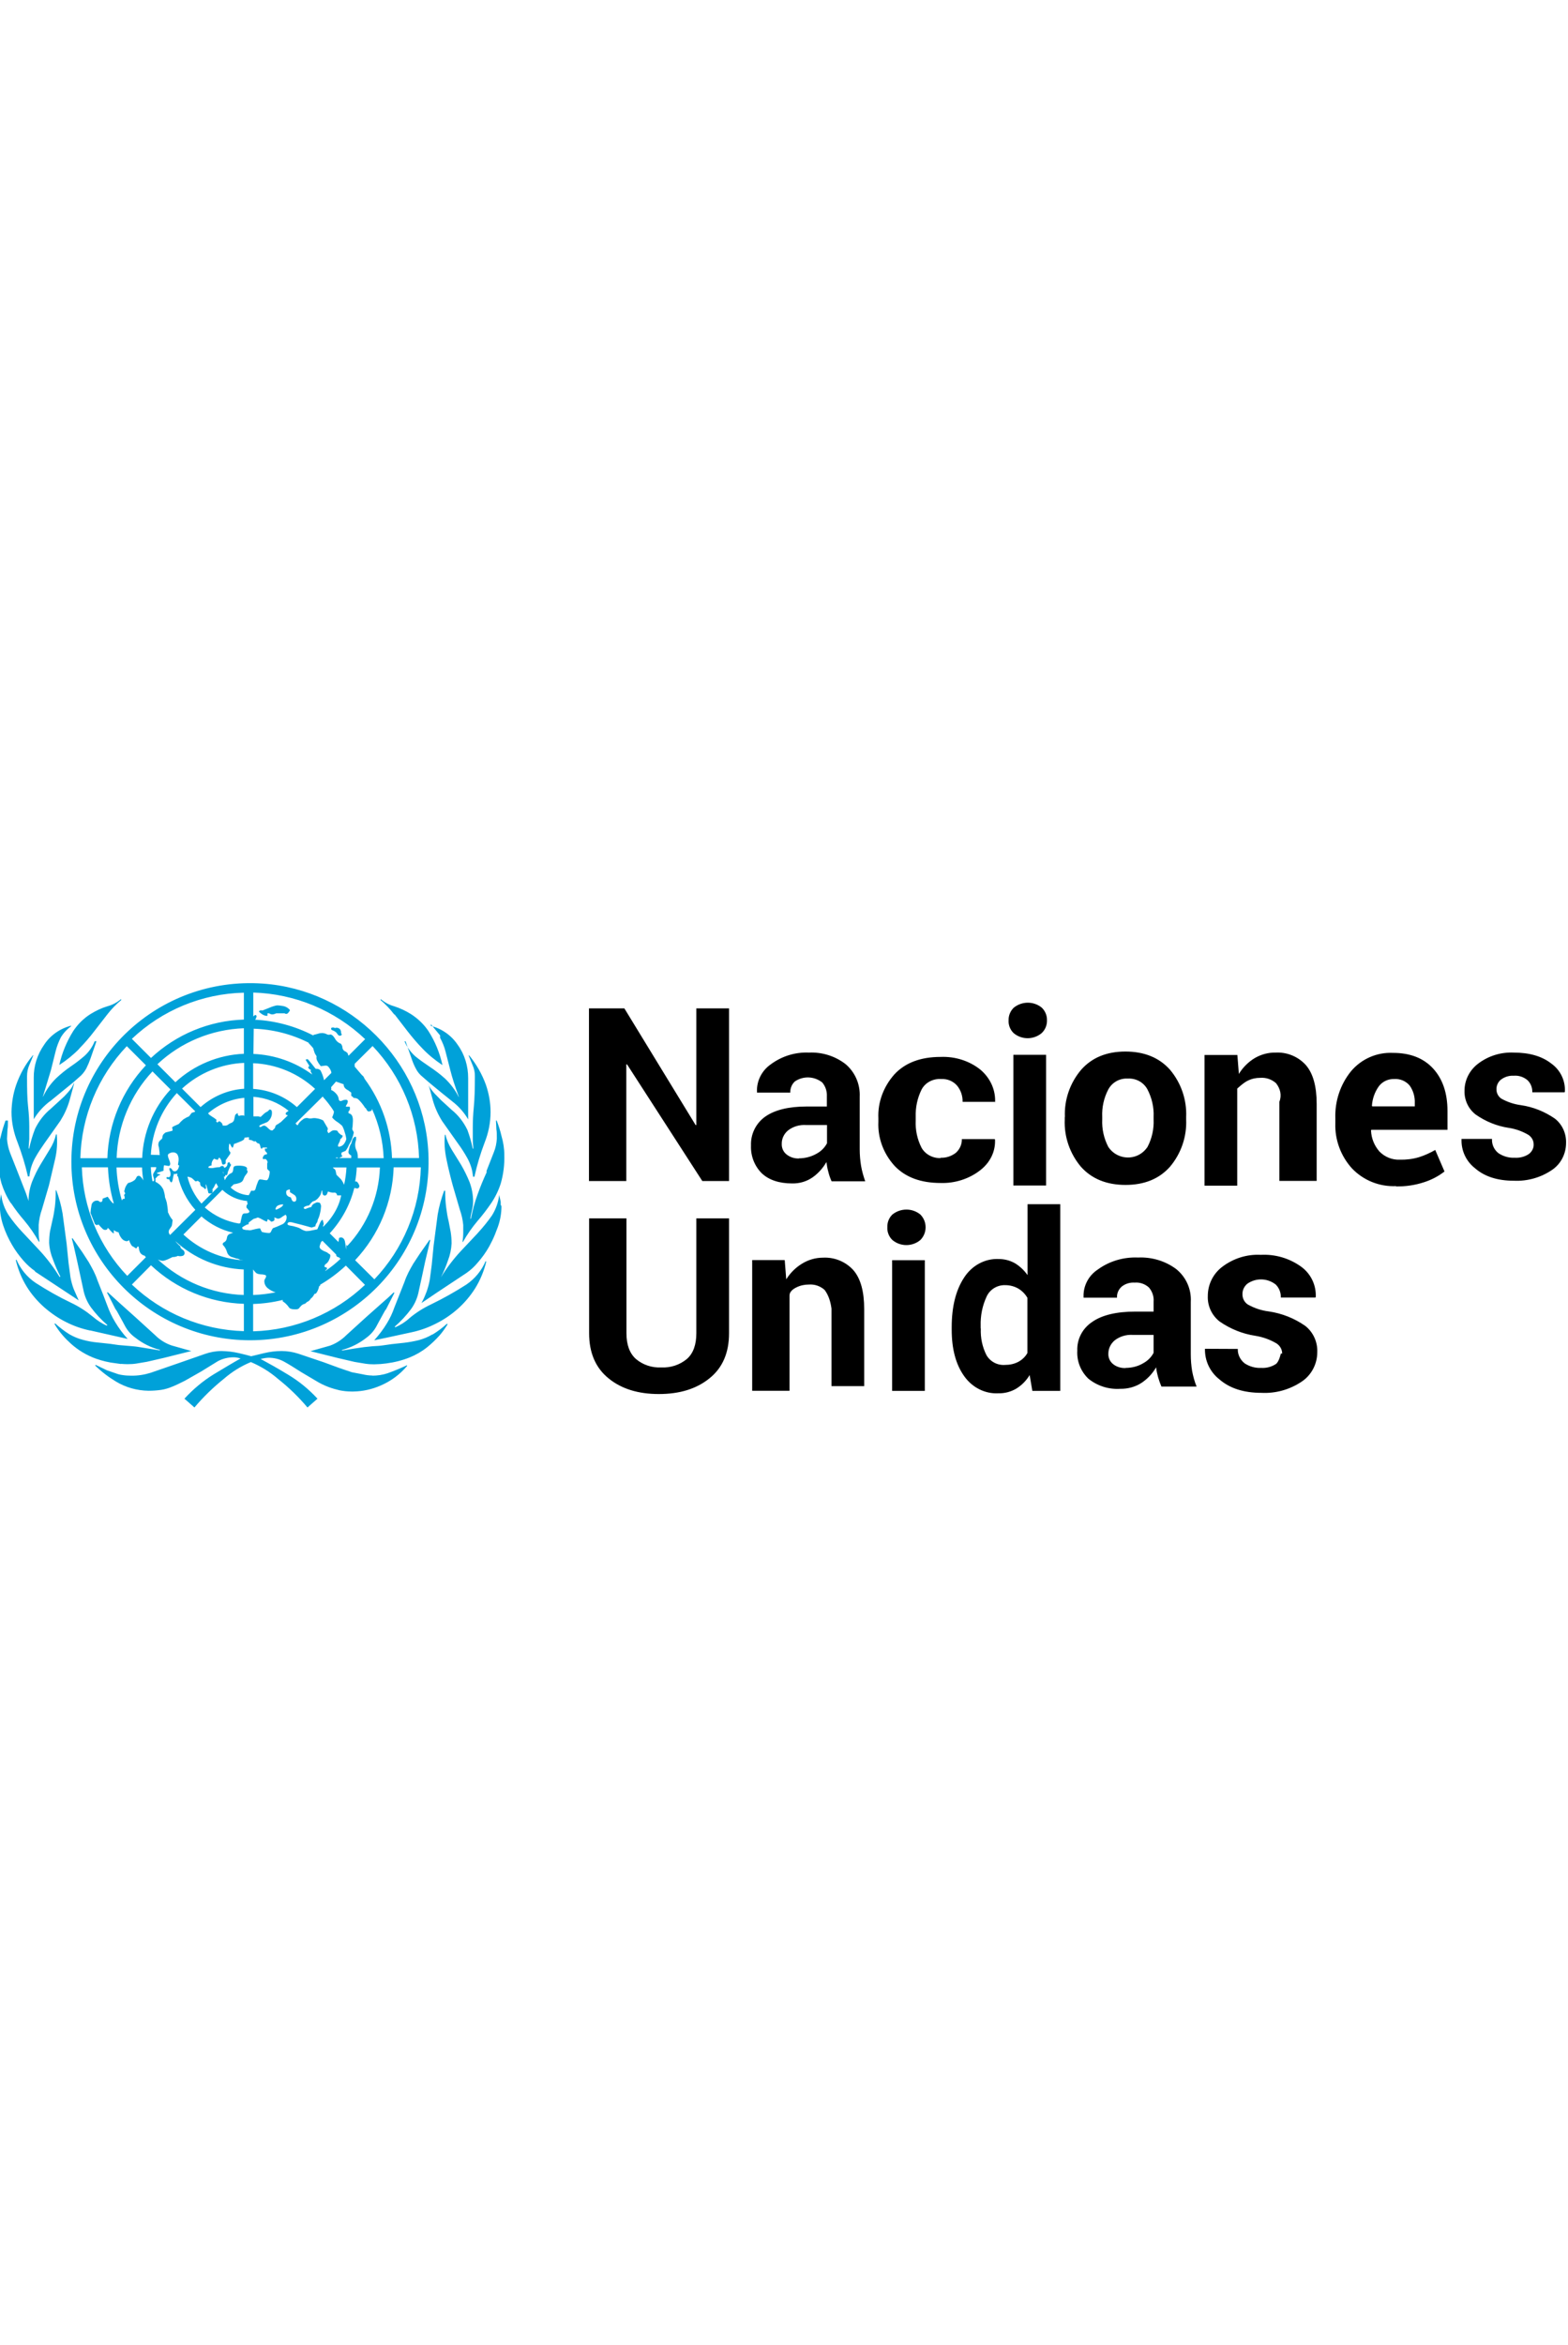 <?xml version="1.0" encoding="UTF-8"?>
<svg id="Capa_1" data-name="Capa 1" xmlns="http://www.w3.org/2000/svg" viewBox="0 0 105 157">
  <defs>
    <style>
      .cls-1, .cls-2 {
        stroke-width: 0px;
      }

      .cls-2 {
        fill: #00a1d9;
      }
    </style>
  </defs>
  <path class="cls-2" d="m3.34,73.74l1.56-1.27.53-.47c.14-.14.26-.3.35-.47.11-.22.21-.46.29-.69l.39-1.13h-.12c-.15.38-.39.72-.69.99-.29.25-.59.48-.9.69-.35.24-.67.5-.98.79-.37.36-.67.78-.89,1.25v-.04l.53-1.74.31-1.25c.08-.33.2-.64.35-.94.17-.29.41-.55.69-.75v-.04c-.74.19-1.39.64-1.8,1.27-.46.65-.71,1.43-.7,2.22v2.77c.28-.46.64-.86,1.07-1.19Zm1.97-3.54c.36-.37.7-.76,1.01-1.17l.87-1.12c.28-.36.59-.68.94-.97l-.04-.04c-.26.22-.57.38-.9.47-.4.12-.77.3-1.13.52-.46.29-.85.68-1.15,1.13-.44.7-.76,1.47-.94,2.28.48-.31.93-.67,1.33-1.08Zm-4.57,10.35c.27.41.57.8.89,1.17.37.44.69.91.97,1.41h.04c-.03-.21-.05-.42-.05-.63v-.5c.03-.36.1-.71.22-1.04l.47-1.61.42-1.79c.12-.53.15-1.07.1-1.61h-.05c-.08.35-.22.69-.42,1l-.62,1.02c-.22.36-.4.75-.56,1.14-.16.42-.24.87-.24,1.32,0,.22.04.43.09.65.04.16.07.33.09.49h.1c-.1-.57-.25-1.13-.45-1.68l-.58-1.48-.49-1.24c-.11-.29-.18-.61-.2-.92l.03-.63c.03-.15.03-.36.03-.6h-.16c-.12.34-.23.68-.31,1.03-.12.41-.18.84-.19,1.27-.02.64.06,1.29.23,1.91.15.47.36.92.63,1.33Zm7.37,10.76c.14.01.29.02.43.02.2,0,.4-.01.59-.04l.71-.12,1.13-.26,1.84-.46-1.31-.37c-.42-.14-.8-.38-1.11-.69l-1.34-1.22-1.07-.96-.77-.7-.04.04c.06.09.55,1.07.55,1.07l.11.16.39.71.15.28c.16.3.39.57.67.77.49.39,1.06.68,1.67.83v.04l-1.48-.24c-.18-.03-.38-.04-.58-.06l-.71-.06-.56-.08-.55-.06-.29-.03c-.34-.03-.67-.09-.99-.18-.32-.08-.62-.21-.9-.37-.34-.21-.66-.46-.96-.73l-.04.04c.16.27.34.52.54.75.17.2.36.39.56.57.49.44,1.06.78,1.67,1,.43.15.87.26,1.33.31l.36.05Zm-6.23-12.55h.09c.02-.21.06-.42.12-.62.07-.23.17-.46.29-.67.18-.32.39-.63.6-.93.26-.37.61-.87,1.06-1.5.27-.43.48-.89.62-1.38l.31-1.14h-.02c-.05.12-.11.23-.18.34-.08.11-.17.22-.26.32-.13.15-.27.29-.42.42l-.7.64c-.44.36-.79.82-1.04,1.33-.17.43-.3.88-.4,1.33h-.03c0-.21.03-.42.04-.64v-.81c0-.39-.02-.84-.08-1.37s-.07-1.19-.07-2.03c0-.26.05-.51.15-.74.1-.23.19-.46.27-.66h-.03c-.49.59-.87,1.27-1.12,1.99-.2.58-.3,1.2-.31,1.81,0,.7.15,1.39.41,2.04.28.74.52,1.51.69,2.28Zm4.15,10.31l2.52.57c-.32-.35-.6-.73-.84-1.13-.21-.34-.38-.71-.52-1.09-.16-.43-.38-1-.67-1.72-.07-.21-.16-.42-.26-.62-.09-.18-.2-.37-.31-.57l-.44-.68-.66-.94-.04.04c.08.26.19.74.34,1.42l.42,1.94c.08.45.26.88.53,1.25.32.43.68.82,1.09,1.17l-.04.04c-.35-.15-.67-.37-.96-.62-.44-.36-.92-.67-1.43-.91-.82-.39-1.61-.84-2.37-1.33-.57-.38-1.02-.93-1.29-1.56l-.04.04c.15.63.39,1.22.73,1.77.32.52.72.98,1.18,1.39.45.39.94.73,1.47.99.51.26,1.04.44,1.6.56h0Zm-3.7-3.95l2.94,1.94-.33-.75c-.1-.26-.17-.52-.22-.79l-.13-.97-.13-1.29-.27-2.02c-.09-.53-.23-1.05-.42-1.55h-.04c0,.38-.01.76-.06,1.14-.04.29-.09.59-.16.87l-.16.73c-.04.25-.06.51-.06.77.02.39.11.77.26,1.13.14.39.3.76.49,1.13l-.04.04c-.39-.63-.83-1.22-1.33-1.76l-1.19-1.27c-.33-.35-.64-.73-.91-1.13-.27-.42-.44-.89-.49-1.39-.03.12-.06.25-.07.38-.02.12-.02.25-.02.37,0,.46.08.92.23,1.36.15.45.35.88.59,1.29.22.38.48.73.77,1.06.23.26.49.5.77.69Zm24.09-17.21l.87,1.13c.32.41.65.8,1.01,1.17.4.42.85.78,1.33,1.1-.18-.81-.49-1.58-.94-2.28-.3-.45-.7-.83-1.16-1.13-.35-.22-.73-.4-1.13-.53-.33-.09-.63-.25-.89-.47l-.04.04c.34.29.66.62.93.98h0Zm2.53,21.43c-.28.17-.58.29-.9.38-.33.08-.66.14-1,.18l-.28.03-.55.06-.56.08c-.19.03-.48.05-.71.06l-.58.06-.62.09-.85.14v-.04c.6-.16,1.16-.44,1.65-.83.27-.2.5-.46.66-.76l.15-.28.39-.71c.03-.06.07-.11.11-.16l.55-1.08-.04-.04c-.25.24-.51.48-.77.7l-1.07.95-1.34,1.22c-.31.31-.68.55-1.09.7l-1.31.37,1.84.46,1.12.26.72.12c.2.03.39.04.59.04l.44-.02.37-.04c.54-.07,1.06-.2,1.56-.4.42-.17.82-.4,1.17-.68.3-.24.58-.51.84-.8.2-.23.38-.49.54-.75l-.06-.02c-.29.27-.62.51-.96.72Zm2.28-3.34c-.76.49-1.55.93-2.37,1.33-.51.24-1,.55-1.43.91-.28.26-.61.47-.96.62l-.04-.04c.4-.35.77-.74,1.09-1.17.27-.37.45-.8.53-1.25.14-.6.27-1.25.42-1.94l.34-1.43-.04-.03-.66.94-.44.67c-.12.2-.22.39-.32.58-.1.2-.19.41-.26.62l-.68,1.72c-.13.38-.3.74-.51,1.08-.24.4-.53.77-.84,1.12l.86-.18,1.66-.36c.56-.12,1.09-.31,1.6-.57.53-.26,1.03-.6,1.47-.99.45-.4.85-.87,1.17-1.38.34-.55.59-1.15.74-1.78l-.04-.04c-.27.64-.72,1.18-1.29,1.57h0Zm1.36-7.52c-.21.45-.41.93-.6,1.46-.2.54-.35,1.09-.45,1.65h-.04c.02-.17.05-.33.09-.49.05-.21.09-.43.09-.65,0-.45-.08-.9-.24-1.32-.16-.39-.35-.78-.56-1.14l-.63-1.02c-.19-.31-.34-.65-.42-1h-.04c-.05.54-.01,1.08.1,1.61.12.6.27,1.2.43,1.79.17.59.33,1.13.47,1.61.12.34.2.69.23,1.04v.51c0,.21-.02.42-.05.62h.03c.28-.5.61-.97.98-1.41.32-.37.62-.76.9-1.17.28-.41.5-.86.65-1.33.18-.62.26-1.27.24-1.92,0-.43-.07-.86-.19-1.27-.08-.35-.19-.69-.32-1.03h-.05l.03.59c.03.16.03.37.03.62-.02.31-.08.62-.2.91l-.49,1.25v.07Zm-1.29-2.83c-.25-.52-.61-.99-1.06-1.35l-.71-.65-.42-.43c-.09-.1-.18-.21-.26-.32-.08-.11-.14-.23-.18-.36h.01l.31,1.14c.14.49.35.95.62,1.38l1.06,1.5c.22.3.42.61.6.93.12.21.22.44.29.67.06.2.09.41.12.62h.09c.17-.78.4-1.54.68-2.28.26-.65.4-1.35.4-2.05,0-.62-.11-1.23-.31-1.82-.26-.72-.64-1.38-1.12-1.97h-.04l.27.66c.1.23.16.49.15.74,0,.84-.02,1.51-.07,2.03s-.07.98-.07,1.37v.84c0,.19.02.39.04.6h-.04c-.09-.43-.21-.84-.36-1.25h0Zm-1.83-6.17c.16.3.29.61.37.94l.32,1.25c.12.48.31,1.06.56,1.74v.04c-.23-.47-.55-.89-.93-1.25-.32-.29-.67-.55-1.03-.79-.33-.22-.65-.45-.95-.69-.31-.28-.56-.62-.72-1h.07l.39,1.12c.08.24.17.47.29.69.09.18.21.34.35.47l.54.47c.6.5,1.12.92,1.56,1.27.43.33.79.74,1.06,1.2v-2.77c0-.79-.23-1.57-.7-2.22-.42-.63-1.06-1.08-1.8-1.27v-.11l.62.75v.15Zm-4.53,22.61c-.22,0-.44-.03-.65-.08l-.73-.14-.8-.27-1.09-.4-1.69-.57c-.37-.12-.75-.18-1.13-.18-.39,0-.78.05-1.16.14l-.87.21c-.17-.05-.44-.12-.83-.21-.38-.09-.76-.13-1.15-.14-.38,0-.77.07-1.13.2l-1.69.59-1.94.67c-.42.13-.86.2-1.31.19-.19,0-.37-.01-.56-.04-.16-.02-.32-.06-.47-.12l-.58-.2-.75-.36-.04.04c.42.41.89.77,1.39,1.07.66.4,1.42.61,2.19.62.28,0,.57-.02.85-.06.26-.04.51-.12.75-.22.25-.1.53-.24.83-.39l1.09-.62,1.12-.69c.32-.17.68-.26,1.05-.26.16,0,.32.03.47.08-.52.29-1.12.65-1.8,1.06-.73.45-1.38,1-1.96,1.63l.67.59c.59-.7,1.25-1.34,1.96-1.91.54-.47,1.16-.86,1.82-1.13.66.28,1.28.66,1.82,1.13.72.57,1.38,1.21,1.97,1.91l.67-.59c-.58-.63-1.25-1.18-1.99-1.62-.69-.42-1.3-.76-1.82-1.04.17-.04.34-.07.52-.08.37,0,.73.08,1.05.26.31.17.68.4,1.13.69l1.03.61c.26.16.53.29.82.4.24.09.49.16.74.22.26.05.52.08.78.08h.16c.62-.01,1.24-.15,1.81-.4.68-.29,1.29-.74,1.77-1.31v-.05c-.43.2-.86.38-1.31.54-.33.11-.68.16-1.03.16h0Zm8.59-11.4v-.14c0-.06,0-.12-.02-.18l-.08-.37c-.06.49-.23.97-.49,1.38-.28.4-.58.77-.91,1.13l-.06.07-1.13,1.2c-.49.53-.93,1.11-1.31,1.73.18-.36.34-.74.47-1.13.14-.36.22-.74.24-1.13,0-.26-.02-.52-.06-.77-.04-.22-.09-.47-.14-.73-.07-.27-.12-.58-.16-.89-.05-.38-.07-.76-.07-1.14h-.07c-.19.52-.34,1.05-.43,1.59l-.27,2.06-.13,1.32-.13.99c-.05.27-.12.53-.21.79-.08.21-.17.43-.28.64-.02.04-.04.07-.06.11h.02l.99-.67,1.99-1.32c.29-.2.55-.44.77-.71.29-.33.54-.68.76-1.07.14-.26.27-.52.38-.79l.2-.52c.16-.45.24-.92.24-1.39-.02,0-.02-.03-.02-.06h0Zm-11.25-11.71c.07.03.15.07.21.12.05.05.09.1.13.16.03.05.08.08.14.08.07,0,.12-.03.12-.08s0-.07-.02-.06-.02,0-.02-.06c0-.09-.02-.17-.07-.23-.09-.1-.23-.13-.35-.08-.02-.02-.05-.03-.07-.04h-.06c-.07,0-.12.02-.12.08s.04.09.12.12h0Zm-4.37-1.14h.11c.15.11.31.08.48,0h.56c.09.07.18.04.24-.03.05-.06.09-.12.12-.18-.12-.15-.29-.25-.48-.28-.13-.02-.26-.04-.4-.04-.16.03-.32.08-.48.15l-.48.19c-.13-.03-.21,0-.24.08.07.07.14.13.22.18.11.07.24.11.35.1v-.17Zm-1.17,21.89c6.88,0,12.41-5.81,11.93-12.8-.41-5.9-5.18-10.67-11.08-11.08-6.99-.48-12.81,5.04-12.81,11.92,0,0,0,0,0,0,0,6.6,5.35,11.95,11.95,11.96Zm-11.28-11.58h1.77c.03.82.16,1.63.39,2.42-.06-.01-.11-.05-.14-.1l-.06-.06-.21-.29-.34.13c0,.19-.06.26-.2.21-.04-.05-.1-.08-.16-.08-.2-.01-.38.14-.39.35,0,0,0,0,0,0-.03.16-.05.31-.06.47l.29.74c.06.08.14.1.25.04.08.1.17.19.26.28.06.06.13.09.21.08.06,0,.12-.03.13-.09,0-.01,0-.02,0-.03h.04c.06.06.12.12.17.19.06.07.13.13.21.18v-.23s.2.14.32.14c.04.16.12.32.23.44.08.09.19.15.31.16.06,0,.12-.03.16-.08.04.14.11.28.2.4.07.04.14.07.2.12.06.04.11.08.16-.08h.08c.04.32.1.43.2.51.07.07.24.11.24.11h-.06.03l.08.09-1.25,1.25c-1.88-1.97-2.96-4.56-3.04-7.27h0Zm8.69-3.43s-.07-.04-.1-.06l-.12-.12c.7-.61,1.58-.97,2.43-1.04v1.27c.06-.01.04-.02.02-.03-.01-.01-.02-.03-.03-.04-.03-.02-.06-.03-.1-.02-.01,0-.03,0-.04,0-.03,0-.06,0-.09,0-.03.01-.06.02-.09.02-.02,0-.03,0-.05,0-.04-.03-.06-.08-.06-.18-.11.05-.17.11-.18.16l-.06.28c-.02.1-.1.19-.2.22-.09.03-.17.08-.24.14l-.12.04h-.2c-.04-.16-.08-.19-.12-.22-.03-.02-.06-.04-.08-.06-.02-.03-.04-.03-.04,0-.05,0-.1.03-.11.09,0,0,0,0,0,0l-.12-.12h.04v-.09c-.1-.08-.21-.16-.32-.22h0Zm-.74-.62l-1.22-1.22c1.14-1.04,2.61-1.66,4.16-1.72v1.73c-1.08.07-2.11.51-2.92,1.23l-.02-.02Zm.78,5.78c.06-.06.03-.18.06-.26l-.14.12c.1-.09.18-.2.24-.31.03-.08.07-.15.12-.22l.14.25-1.12,1.12c-.45-.51-.77-1.13-.94-1.8.1.01.19.04.28.08.09.07.17.15.25.23.06,0,.11-.01.16-.04l.16.12c0,.07,0,.14.04.2,0,.03.04.06.12.1.07.03.12.08.16.14l.08-.04c0-.05,0-.11-.02-.16,0-.08,0-.12.02-.12l.08.28.08.31c.07.03.15.03.22,0h0Zm2.41,1.08c.07.07.1.12.1.15,0,.09-.12.13-.34.13-.09,0-.15.09-.18.25l-.09.41h-.07v.02c-.86-.14-1.66-.51-2.31-1.08l1.18-1.18c.45.43,1.04.69,1.66.75,0,.06,0,.13.04.18-.06.06-.09.13-.09.21-.01.03.02.08.1.15h0Zm-5.35.24c-.01-.23-.04-.45-.08-.68-.03-.12-.07-.24-.12-.36-.01-.18-.06-.37-.12-.54-.1-.18-.23-.35-.52-.5v-.23c.12-.08.1-.16.31-.23v-.04c-.26-.04-.23-.09-.19-.1l.42-.14c0-.12,0-.25.04-.37l.29.05c.08,0,.12-.05.12-.17-.02-.08-.04-.17-.08-.25-.04-.09-.07-.19-.08-.29,0-.06.04-.1.12-.14.07-.04.15-.06.24-.06.11,0,.22.05.28.14.05.1.08.2.08.31,0,.07,0,.14-.02.22-.01.06-.02.12-.02.17l.08.04c-.05.26-.16.39-.31.39-.07,0-.14-.05-.17-.12-.02-.06-.08-.09-.14-.1-.02,0-.04,0-.04.04,0,.06.01.11.04.16.03.06.04.13.04.2,0,.19-.08.25-.25.2-.06.1,0,.15.16.15.06.16.11.23.17.2.05-.08.07-.18.08-.27.02-.11.04-.21.08-.31l.04.04.17-.04s0,.04,0,.19h.05c.16.75.56,1.57,1.16,2.24l-1.69,1.68c-.07-.07-.11-.17-.09-.26.03-.16.2-.26.22-.43l.04-.31c-.12-.14-.22-.3-.29-.48h-.02Zm-.97-2.38s.04.11.04.16c0,.08-.03.12-.08.1h-.03c-.06-.31-.1-.62-.11-.94h.36c0,.06-.01.12-.04.17-.03.06-.07.11-.1.17-.04.05-.06.1-.07.16,0,.06.01.13.04.19h0Zm-.18-1.5c.08-1.54.7-3,1.74-4.14l1.23,1.22-.03.04c-.07.02-.14.04-.21.07l-.17.23c-.13.05-.26.12-.38.2-.11.09-.22.2-.31.31l-.31.14c-.05.02-.1.05-.14.1.05.13.05.21,0,.22l-.4.1s-.06.02-.08.04l-.12.12s-.04.09-.04.14c0,.05-.02.1-.04.14-.08.05-.14.12-.2.2-.05.12-.05.24,0,.36l.05.4h-.02s.03.08.03.12l-.6-.02Zm3.39,4.12c.61.53,1.33.91,2.12,1.09l-.17.06c-.13.03-.22.13-.24.26-.02.16-.08.26-.18.31s-.12.1-.1.18c.13.13.23.3.28.48.05.19.21.33.4.36l.24.08c.09,0,.17.04.24.09.07,0,.14.02.21.03-1.49-.1-2.91-.71-4.01-1.73l1.22-1.22Zm-1.74-8.98l-1.21-1.21c1.57-1.48,3.63-2.33,5.79-2.41v1.71c-1.7.07-3.33.75-4.58,1.9Zm-.33.48c-1.16,1.25-1.83,2.88-1.9,4.58h-1.71c.07-2.16.93-4.22,2.4-5.79l1.21,1.21Zm-1.91,5.21c.01.3.04.59.09.88-.02-.04-.05-.08-.07-.12-.09-.12-.17-.19-.23-.19-.07,0-.14.03-.16.1-.03.07-.07.13-.12.18-.13.1-.28.17-.44.2-.12.13-.21.3-.24.48-.03.05-.02.12.02.16.04.05.02.11-.06.16.05.11.06.17.04.2.02.05.02.07-.02.06-.03-.01-.07,0-.1.02-.03.03-.04.06-.06.09-.21-.72-.33-1.46-.36-2.21h1.71Zm6.82,10.97c-2.8-.08-5.47-1.19-7.5-3.12l1.28-1.29c1.69,1.59,3.9,2.51,6.22,2.58v1.83Zm0-2.42c-2.15-.07-4.19-.92-5.76-2.38.1.05.2.08.31.09.11,0,.21-.04.31-.08.12-.05.24-.11.36-.17.12,0,.25-.02.36-.08.1.03.21.03.31,0,.09-.02.15-.11.14-.2,0-.09-.06-.17-.14-.22-.09-.06-.14-.12-.14-.18s-.02-.06-.08-.1c-.09-.09-.18-.18-.26-.29,1.25,1.16,2.88,1.83,4.58,1.9v1.71Zm.31-4.35c-.13.01-.27-.01-.39-.06,0-.03-.03-.07-.04-.11.06-.04.12-.09.19-.12.07-.05.16-.09.25-.1v-.11l.29-.22.05-.03c.09-.02.19-.05.27-.09.11.03.21.08.31.14.1.06.2.11.31.14l.04-.16c.05,0,.13.05.24.16.07,0,.14-.03.2-.08.03-.06.03-.14,0-.2.04,0,.08.02.12.04.02,0,.04,0,.06.02.02.01.04.02.06.02h.04c.08-.01.16-.05.22-.1.07-.05.14-.1.22-.14.02-.02.05-.03.07,0,0,0,0,0,0,0,.03.05.05.1.04.16,0,.21-.14.41-.34.48-.19.09-.38.17-.58.24-.04.06-.08.12-.1.18-.04.09-.08.14-.14.14-.17,0-.33-.03-.49-.07-.05-.07-.09-.15-.12-.24-.1,0-.19.02-.29.04l-.33.08c-.06.01-.11.01-.17,0h0Zm1.81-1.4c.01-.12.09-.22.2-.26.1-.04.21-.06.31-.06,0,.08-.07.16-.22.24-.08.05-.17.09-.26.12l-.03-.04Zm1.23-.97c.11.06.18.19.16.31.01.08-.04.15-.12.16-.01,0-.03,0-.04,0-.08,0-.15-.09-.2-.28-.19-.05-.29-.14-.31-.26s0-.19.04-.22c.05-.02.1-.04.16-.06.05,0,.06.05.04.18l.27.17Zm3.95-6.51s.06.02.08.04c.1,0,.19.02.27.08.18.17.34.37.47.58.03,0,.06.04.1.12s.08.12.14.12c.07,0,.14-.03.2-.06,0-.04,0-.07.02-.11.47,1.04.74,2.16.78,3.3h-1.73s0-.07,0-.08c0-.15-.02-.31-.09-.44-.09-.18-.11-.39-.06-.59.04-.11.05-.22.02-.33-.05,0-.1.02-.14.05-.04.05-.08.11-.1.18l-.07.22v.02s-.05.05-.06.07c0,.04-.02.07-.04.1l-.08.31c-.02.1-.02.21.18.31h0v.17h-1.04c.05-.1.18,0,.18,0h.04l.24-.12s-.08-.07-.08-.12c0-.08,0-.13.04-.14s.1-.05.24-.1c.09-.12.17-.25.22-.39.16-.25.27-.53.33-.83,0-.07-.08-.15-.1-.22,0-.06,0-.12.02-.18,0-.29.13-.8-.24-.89-.03,0-.04-.04-.04-.12.1-.08.13-.21.08-.33h-.25c0-.05.03-.1.06-.15.04-.05.06-.12.07-.19,0-.06-.03-.12-.1-.12-.01,0-.02,0-.03,0-.07,0-.15.01-.21.04-.04.02-.08.04-.13.04-.02,0-.04,0-.07,0l-.06-.08c-.01-.16-.08-.31-.19-.42-.09-.1-.2-.19-.33-.24.02-.06.02-.12,0-.18l.33-.38.51.18c0,.11.04.22.13.29.06.05.11.09.18.12.07.05.14.1.2.15v.21c.06.05.1.08.12.08h0Zm-1.74,11.41s-.06-.04-.1-.04c-.04,0-.06-.02-.06-.08s.04-.11.12-.16c.09-.07.16-.17.2-.28.04-.08.07-.17.07-.26,0-.04-.02-.08-.06-.1-.05-.02-.1-.06-.14-.1-.06-.03-.12-.06-.18-.08-.08-.03-.15-.07-.22-.12-.07-.04-.12-.12-.12-.2.01-.07.03-.13.06-.2,0-.03.03-.07.04-.11l.09-.08.92.92c0,.11.06.17.19.19l.1.1c-.32.3-.66.58-1.03.82.02-.04.04-.07.07-.1.01-.01.03-.02.05-.03.01-.03.01-.07,0-.11h0Zm-.55-4.37c-.08-.03-.17-.01-.24.04-.11.03-.21.12-.24.23,0,.02-.02.04-.04.04-.06,0-.11.02-.16.04-.07.02-.14.05-.2.08-.08,0-.12-.03-.12-.08s.12-.13.36-.16c.1-.13.17-.21.2-.23.05-.04.12-.07.18-.08.13-.07.23-.17.31-.29.06-.08.11-.16.15-.39h.04c0,.26.06.33.17.33s.16-.09.21-.27c.11.04.22.07.33.08.12,0,.23-.05.29.18h.49c0-.32,0-.31-.18-.3v.03c-.1.88-.55,1.69-1.25,2.38v-.12c.09,0-.03-.36-.05-.36s-.12.09-.19.28l-.15.36-.4.08c-.12.03-.24.04-.36.04-.12-.03-.23-.07-.34-.14-.1-.07-.22-.11-.34-.14-.11-.04-.22-.06-.34-.08-.15-.02-.22-.06-.22-.12s.05-.12.16-.12c.11,0,.21.03.31.06l.48.12.44.12c.08.03.16.05.24.06l.24-.08c0-.08.03-.15.08-.22.05-.06.07-.14.08-.22.07-.14.12-.29.15-.44.04-.16.06-.32.07-.48-.03-.15-.07-.23-.16-.23h0Zm.92-2.35h.94c-.02.39-.07.78-.16,1.16-.05-.13-.12-.25-.2-.36l-.31-.31-.06-.28s-.03-.07-.05-.09c-.06-.04-.11-.08-.15-.14v.02Zm.56,4.69c-.08,0-.12.02-.12.06,0,.08-.02.16-.04.24l-.58-.58c.79-.86,1.36-1.9,1.64-3.02l.03-.02c.13.05.22.05.26,0,.03-.03.05-.07.06-.12-.03-.12-.09-.23-.19-.31h-.1c.06-.31.09-.62.11-.94h1.55c-.07,1.96-.84,3.82-2.18,5.25l-.07-.07v.32l-.09-.53c-.03-.17-.13-.29-.29-.29h0Zm-.46-8.44h0c0,.07-.02.14-.04.2-.02.07-.05.13-.08.2.09.11.19.2.31.28.13.08.25.18.36.28.08.14.14.3.18.46.05.14.08.28.1.42-.02.1-.06.19-.12.28-.08.14-.23.24-.4.24l-.04-.04c0-.08.04-.16.08-.23.04-.07.07-.15.08-.24.09-.05.15-.14.16-.23l-.12-.06c-.07-.05-.14-.11-.2-.18,0-.08-.08-.12-.24-.12-.07,0-.14.02-.2.06-.06.05-.13.1-.2.14l-.08-.16c.03-.05.04-.11.04-.17l-.31-.53c-.14-.07-.28-.12-.44-.14-.1-.02-.21-.02-.31,0-.1.02-.21.01-.31-.02-.12-.01-.24.03-.33.12-.1.07-.19.16-.26.26-.04.05,0,.11-.1.09-.04-.03-.07-.07-.1-.11l1.82-1.8s.03.04.04.06l.16.18.17.21c.14.18.27.36.38.55h0Zm-4.41,11.85c.15.12.32.21.51.26-.5.1-1,.16-1.51.18v-1.71c.07.1.15.2.25.27.11.04.23.06.35.06.18.02.27.05.27.1,0,.06-.02.12-.06.18-.04.05-.06.12-.06.18,0,.19.1.37.25.48Zm-1,2.86v-1.82c.67-.02,1.33-.11,1.98-.27,0,.01,0,.03,0,.04,0,.02,0,.03,0,.05.16.1.29.23.4.38.05.11.2.16.44.16.13,0,.22-.02.26-.08.04-.06.09-.11.14-.16.06-.06.12-.1.2-.12.07-.02.13-.06.16-.12.12-.04.22-.13.28-.24.11-.08.19-.19.24-.31.07,0,.12-.04.16-.1.08-.13.13-.27.16-.42l.07-.04s0-.04,0-.06c.62-.36,1.19-.79,1.72-1.28l1.28,1.29c-2.02,1.92-4.68,3.03-7.47,3.11h0Zm8.12-3.47l-1.29-1.28c1.59-1.69,2.51-3.9,2.58-6.22h1.82c-.07,2.8-1.18,5.47-3.11,7.5h0Zm2.99-8.12h-1.81c-.06-1.92-.7-3.77-1.84-5.31-.02-.06-.05-.12-.09-.17-.03-.03-.07-.06-.1-.09l-.47-.55v-.19s1.2-1.19,1.2-1.19c1.93,2.03,3.04,4.7,3.11,7.5Zm-11.11-11.08c2.8.08,5.47,1.19,7.5,3.12l-1.11,1.11c-.03-.05-.05-.11-.06-.17-.09-.08-.14-.12-.17-.12-.1-.05-.17-.14-.18-.25,0-.09-.04-.18-.1-.26-.17-.06-.32-.19-.4-.35-.11-.18-.21-.27-.31-.27-.09.03-.18.02-.26-.03-.08-.04-.17-.06-.26-.07-.1,0-.19.01-.28.04-.1.03-.21.06-.31.08l-.04.04c-1.2-.62-2.53-.98-3.88-1.05.1-.17.12-.27.04-.31-.02-.02-.08,0-.17.09v-1.59Zm.02,2.42c1.29.04,2.55.36,3.7.94,0,0,0,.02,0,.03l.16.17.14.16c.03.12.07.23.11.35.04.07.08.13.12.2-.03.11,0,.24.06.33.06.12.14.23.22.33l.16-.02c.06-.01.13-.02.2-.02.07.01.14.05.18.12.06.07.11.15.14.24.02.04.03.09.03.13l-.49.49c-.05-.23-.13-.45-.24-.66-.08-.08-.2-.12-.31-.1-.03-.02-.12-.14-.28-.34s-.25-.31-.28-.31c-.04,0-.09.01-.12.04.02.05.05.1.08.14l.16.26s-.02.08-.06.08c0,0-.01,0-.02,0,.02.1.1.18.2.2l-.04.08.12.23c-1.15-.84-2.52-1.32-3.94-1.38l.02-1.68Zm-.03,2.31c1.55.06,3.02.67,4.16,1.72l-1.22,1.22c-.81-.72-1.85-1.15-2.93-1.22v-1.72Zm.02,2.25c.87.06,1.69.39,2.37.94-.03.01-.06.03-.08.05-.02.02-.05.04-.08.06-.02.01-.04.04-.04.09,0,.06.09.09.15.1l-.48.46c-.06.03-.11.07-.16.11-.11.05-.17.1-.19.14s-.02.07-.04.14l-.16.16s-.05,0-.07,0c-.05,0-.13-.05-.24-.16s-.19-.16-.24-.16c-.07,0-.13.02-.18.06-.04.04-.1.04-.14.02-.05-.05,0-.11.18-.18l.34-.14c.2-.15.32-.39.31-.64,0-.13-.05-.2-.16-.2l-.12.12c-.1.05-.2.11-.28.19l-.2.19c-.08-.03-.16-.05-.24-.04h-.24v-1.29Zm-.32,2.83c.05.04.08.06.1.06.07,0,.14.02.19.06.06.04.14.05.2.02,0,.03.02.06.05.07.03.06.09.09.15.08l.05.05s.02.03.02.04c.02.05.07.25.07.25h.1v-.08s0,.03.04.02c.03-.01.27,0,.27,0v.06h-.14c0,.06,0,.09,0,.12.01.06.14.18.14.18v.08s-.14.04-.16.04c0,0,0,0,0,0-.07.06-.12.14-.13.23,0,.05.03.07.11.06.06-.02.12,0,.15.06.06.06.09.15.04.23v.36s.07.09.11.12c.04.02.06.05.06.08,0,.1-.02.2-.04.29-.01.09-.06.18-.12.26-.03.02-.1.02-.21,0-.09-.02-.19-.04-.29-.04-.05,0-.11.08-.16.24-.05.12-.09.24-.12.36-.02.11-.08.16-.16.16-.05,0-.11,0-.16-.01h.02l-.13.25-.04.06c-.45-.03-.88-.21-1.21-.52l.21-.21c.13-.02.26-.05.38-.09l.07-.03c.21-.09.19-.27.31-.45.07-.12.27-.26.11-.4.18-.31-.65-.31-.8-.25s-.06.27-.16.41c-.05.07-.12.07-.19.12-.14.11-.24.25-.31.41-.05-.1-.13-.55-.13-.55h.03v.31h.12v-.1s.09.02.12,0c.03-.07.05-.15.06-.22.06-.16.13-.32.22-.47-.05-.03-.08-.07-.09-.12,0-.05-.04-.06-.09-.04-.05.02-.08.07-.07.12,0,.06-.03.12-.07.16-.04.05-.1.08-.16.08,0-.06-.03-.11-.09-.12,0,0-.02,0-.03,0-.06,0-.12.03-.16.08-.05,0-.18,0-.37.04-.12.03-.25.03-.38,0-.05-.05,0-.11.2-.16-.02-.17.04-.33.17-.45.07.04.16.07.24.08l.08-.14h.04s.12.12.14.26.05.2.1.2c.06,0,.12-.03.17-.08v-.21l.31-.44v-.12c-.17-.07-.07-.54-.07-.54h.05s.12.27.18.26c.04-.08.07-.16.08-.25.08-.02.22-.08.42-.16s.31-.16.28-.24v-.02c.12-.02.21-.03.3-.04,0,.04.02.07.02.1h0Zm-.31-9.8v1.8c-2.32.07-4.53.99-6.22,2.57l-1.28-1.28c2.03-1.92,4.7-3.03,7.5-3.09Zm-7.84,3.58l1.28,1.28c-1.59,1.69-2.51,3.9-2.58,6.22h-1.81c.07-2.8,1.18-5.47,3.11-7.5h0Z"/>
  <path class="cls-1" d="m48.81,79.07h-1.78l-5.04-7.81h-.05v7.81h-2.5v-11.56h2.37l4.77,7.81h.05v-7.81h2.19v11.56Zm6.87,0c-.09-.2-.16-.4-.21-.61-.06-.21-.1-.43-.13-.66-.23.4-.54.75-.92,1.02-.4.28-.88.42-1.37.41-.88,0-1.56-.23-2.04-.68-.49-.49-.75-1.17-.72-1.86-.03-.76.33-1.49.95-1.93.64-.45,1.57-.68,2.78-.68h1.35v-.67c.02-.34-.09-.68-.31-.94-.53-.42-1.27-.45-1.83-.07-.21.19-.32.47-.31.75h-2.23v-.05c-.03-.73.32-1.42.92-1.84.74-.55,1.64-.83,2.56-.79.88-.04,1.75.23,2.45.77.64.54.99,1.35.95,2.19v3.5c0,.38.03.75.09,1.12.06.35.16.7.28,1.04h-2.25Zm-2.18-1.52c.42,0,.83-.11,1.18-.31.3-.16.55-.41.7-.7v-1.22h-1.4c-.44-.03-.88.1-1.22.37-.27.23-.42.56-.41.9-.01.26.1.52.31.69.23.19.53.29.84.28h0Zm9.48-.04c.38.02.75-.11,1.04-.34.26-.24.4-.57.39-.91h2.2l.02.04c.04.8-.34,1.56-1.02,2.07-.73.56-1.67.86-2.62.83-1.33,0-2.36-.38-3.09-1.15-.75-.83-1.13-1.88-1.08-2.95v-.23c-.05-1.07.34-2.12,1.08-2.95.72-.77,1.75-1.16,3.09-1.16.98-.04,1.94.27,2.67.86.68.58,1.04,1.41.97,2.26v-.11h-2.17c.01-.4-.12-.79-.38-1.1-.26-.29-.64-.45-1.04-.43-.55-.04-1.08.23-1.33.71-.28.57-.41,1.19-.39,1.82v.24c-.03.63.1,1.26.39,1.83.26.46.79.73,1.33.69h-.05Zm8.33-2.73c-.05-1.15.34-2.27,1.08-3.15.72-.82,1.71-1.23,2.97-1.23,1.27,0,2.27.41,2.99,1.22.74.88,1.13,2.01,1.08,3.16v.17c.05,1.15-.34,2.28-1.08,3.16-.72.81-1.71,1.22-2.98,1.22-1.27,0-2.27-.41-2.99-1.22-.74-.88-1.13-2.01-1.08-3.16v-.17Zm2.5.16c-.03.64.11,1.28.41,1.85.48.72,1.45.92,2.17.45.18-.12.33-.27.45-.45.3-.57.44-1.21.41-1.85v-.17c.03-.64-.12-1.28-.42-1.85-.26-.47-.77-.74-1.31-.71-.54-.03-1.04.25-1.3.72-.3.57-.44,1.21-.41,1.85v.16Zm9.05-4.31l.1,1.27c.26-.43.63-.8,1.06-1.06.43-.25.91-.38,1.4-.37.76-.04,1.5.26,2.02.83.49.56.73,1.43.73,2.61v5.15h-2.5v-5.29c.18-.45.06-.89-.22-1.25-.29-.26-.67-.39-1.06-.36-.29,0-.57.06-.83.19-.25.12-.46.31-.71.53v6.5h-2.19v-8.75h2.18Zm10.63,8.78c-1.11.05-2.19-.38-2.96-1.19-.75-.83-1.15-1.92-1.11-3.03v-.31c-.04-1.15.33-2.27,1.05-3.16.7-.83,1.73-1.28,2.81-1.23,1.15,0,2.05.35,2.69,1.05.64.7.96,1.65.96,2.84v1.26h-5.1l-.02.05c.02.52.22,1.01.56,1.4.36.37.85.57,1.36.55.43.01.86-.04,1.27-.16.39-.12.76-.29,1.11-.49l.62,1.44c-.41.32-.87.56-1.37.72-.61.2-1.24.29-1.88.28h0Zm-.14-7.17c-.4-.01-.78.17-1.02.49-.27.38-.43.83-.46,1.3l.02.04h2.85v-.21c.02-.42-.1-.84-.34-1.18-.26-.31-.65-.47-1.05-.44Zm9.35,4.37c0-.26-.14-.49-.35-.63-.41-.24-.85-.4-1.32-.47-.8-.12-1.55-.43-2.21-.89-.49-.38-.77-.97-.75-1.6,0-.71.34-1.37.9-1.8.69-.53,1.54-.79,2.4-.75,1.06,0,1.9.25,2.52.74.6.43.94,1.14.9,1.87l-.02.05h-2.16c.01-.3-.1-.6-.32-.81-.26-.22-.59-.33-.93-.3-.31-.02-.61.08-.85.26-.2.16-.31.41-.3.66,0,.24.12.47.32.61.41.23.86.38,1.32.44.82.12,1.59.43,2.27.9.5.39.77,1,.75,1.63,0,.73-.35,1.42-.96,1.82-.74.5-1.63.75-2.53.71-1.1,0-1.97-.28-2.61-.84-.59-.46-.92-1.17-.9-1.91v-.05h2.04c-.02.37.14.73.44.96.32.21.7.32,1.08.3.33.02.67-.06.95-.25.21-.16.34-.41.32-.67h0Zm-53.88,4.96v7.69c0,1.3-.43,2.31-1.3,3.01-.87.71-2,1.06-3.4,1.06-1.39,0-2.52-.35-3.38-1.06-.86-.7-1.29-1.71-1.29-3.01v-7.69h2.5v7.69c0,.77.21,1.34.63,1.72.47.4,1.08.6,1.7.57.63.03,1.24-.17,1.72-.57.42-.37.63-.95.63-1.72v-7.69h2.19Zm3.73,2.81l.1,1.27c.27-.43.63-.79,1.06-1.05.42-.26.91-.4,1.4-.4.76-.04,1.51.26,2.03.83.49.56.73,1.43.73,2.62v5.15h-2.19v-5.19c-.06-.45-.19-.89-.46-1.25-.29-.26-.67-.39-1.06-.36-.29,0-.57.06-.83.19-.25.12-.46.31-.46.53v6.39h-2.5v-8.75h2.17Zm11.18,4.48c0-1.36.27-2.47.82-3.31.52-.82,1.4-1.3,2.32-1.26.38,0,.75.09,1.09.28.33.2.62.47.85.8v-4.75h2.19v12.5h-1.87l-.18-1.06c-.23.38-.54.69-.9.91-.36.21-.77.32-1.19.31-.9.05-1.77-.39-2.31-1.17-.55-.78-.82-1.81-.82-3.09v-.17Zm1.95.08c-.03.62.1,1.24.38,1.79.26.44.74.69,1.25.65.3,0,.6-.06.87-.2.26-.14.48-.34.62-.6v-3.69c-.15-.26-.36-.47-.61-.62-.26-.15-.56-.23-.87-.23-.53-.02-1.03.28-1.25.76-.29.62-.42,1.29-.4,1.97v.17Zm12.09,3.87c-.09-.2-.16-.41-.22-.61-.06-.22-.11-.44-.13-.66-.24.41-.56.76-.96,1.03-.42.28-.93.42-1.45.41-.78.05-1.54-.2-2.13-.68-.51-.49-.78-1.17-.74-1.87-.03-.77.34-1.49,1-1.93.66-.46,1.63-.69,2.9-.69h1.21v-.67c.03-.34-.09-.68-.31-.94-.26-.24-.61-.36-.96-.33-.31-.02-.62.07-.87.27-.21.19-.33.46-.31.74h-2.24v-.05c-.03-.73.33-1.43.96-1.84.77-.56,1.72-.84,2.69-.8.92-.04,1.82.23,2.55.77.67.54,1.03,1.36.98,2.2v3.51c0,.37.03.75.09,1.12.07.36.16.7.3,1.04h-2.36Zm-2.4-1.23c.42,0,.83-.1,1.18-.31.3-.16.55-.41.7-.7v-1.2h-1.4c-.44-.03-.88.11-1.21.37-.27.23-.42.55-.42.89-.01.26.1.52.31.69.23.19.54.28.84.27v-.02Zm10.49-.96c0-.28-.15-.53-.38-.68-.44-.26-.92-.43-1.42-.51-.86-.13-1.67-.46-2.38-.95-.53-.41-.83-1.05-.8-1.72,0-.77.36-1.49.97-1.95.74-.56,1.65-.85,2.58-.8.97-.05,1.92.23,2.71.8.64.47,1,1.22.97,2.01l-.02.05h-2.32c.01-.33-.11-.64-.34-.87-.56-.44-1.33-.46-1.91-.05-.21.18-.33.44-.32.71,0,.27.13.52.35.67.44.25.92.41,1.42.47.88.13,1.71.46,2.44.97.53.42.83,1.08.8,1.76,0,.78-.38,1.52-1.03,1.96-.8.54-1.75.81-2.71.76-1.18,0-2.12-.3-2.81-.9-.63-.49-.99-1.25-.97-2.05h0s2.2.01,2.2.01c-.02.35.15.72.45.96.33.22.72.33,1.12.31.35.02.69-.07.98-.26.22-.16.33-.7.33-.7h.1Zm-18.32-22.31c-.01-.32.12-.63.35-.85.55-.44,1.33-.44,1.87,0,.23.22.36.53.35.85.01.32-.12.64-.36.86-.54.45-1.33.45-1.87,0-.23-.22-.36-.54-.34-.86Zm2.51,11.06h-2.19v-8.75h2.19v8.75Zm-10.63,2.79c-.01-.32.11-.63.34-.85.55-.44,1.33-.44,1.87,0,.47.47.47,1.24,0,1.71-.54.45-1.33.45-1.87,0-.23-.22-.36-.54-.34-.86Zm2.51,10.96h-2.19v-8.75h2.19v8.75Z"/>
</svg>